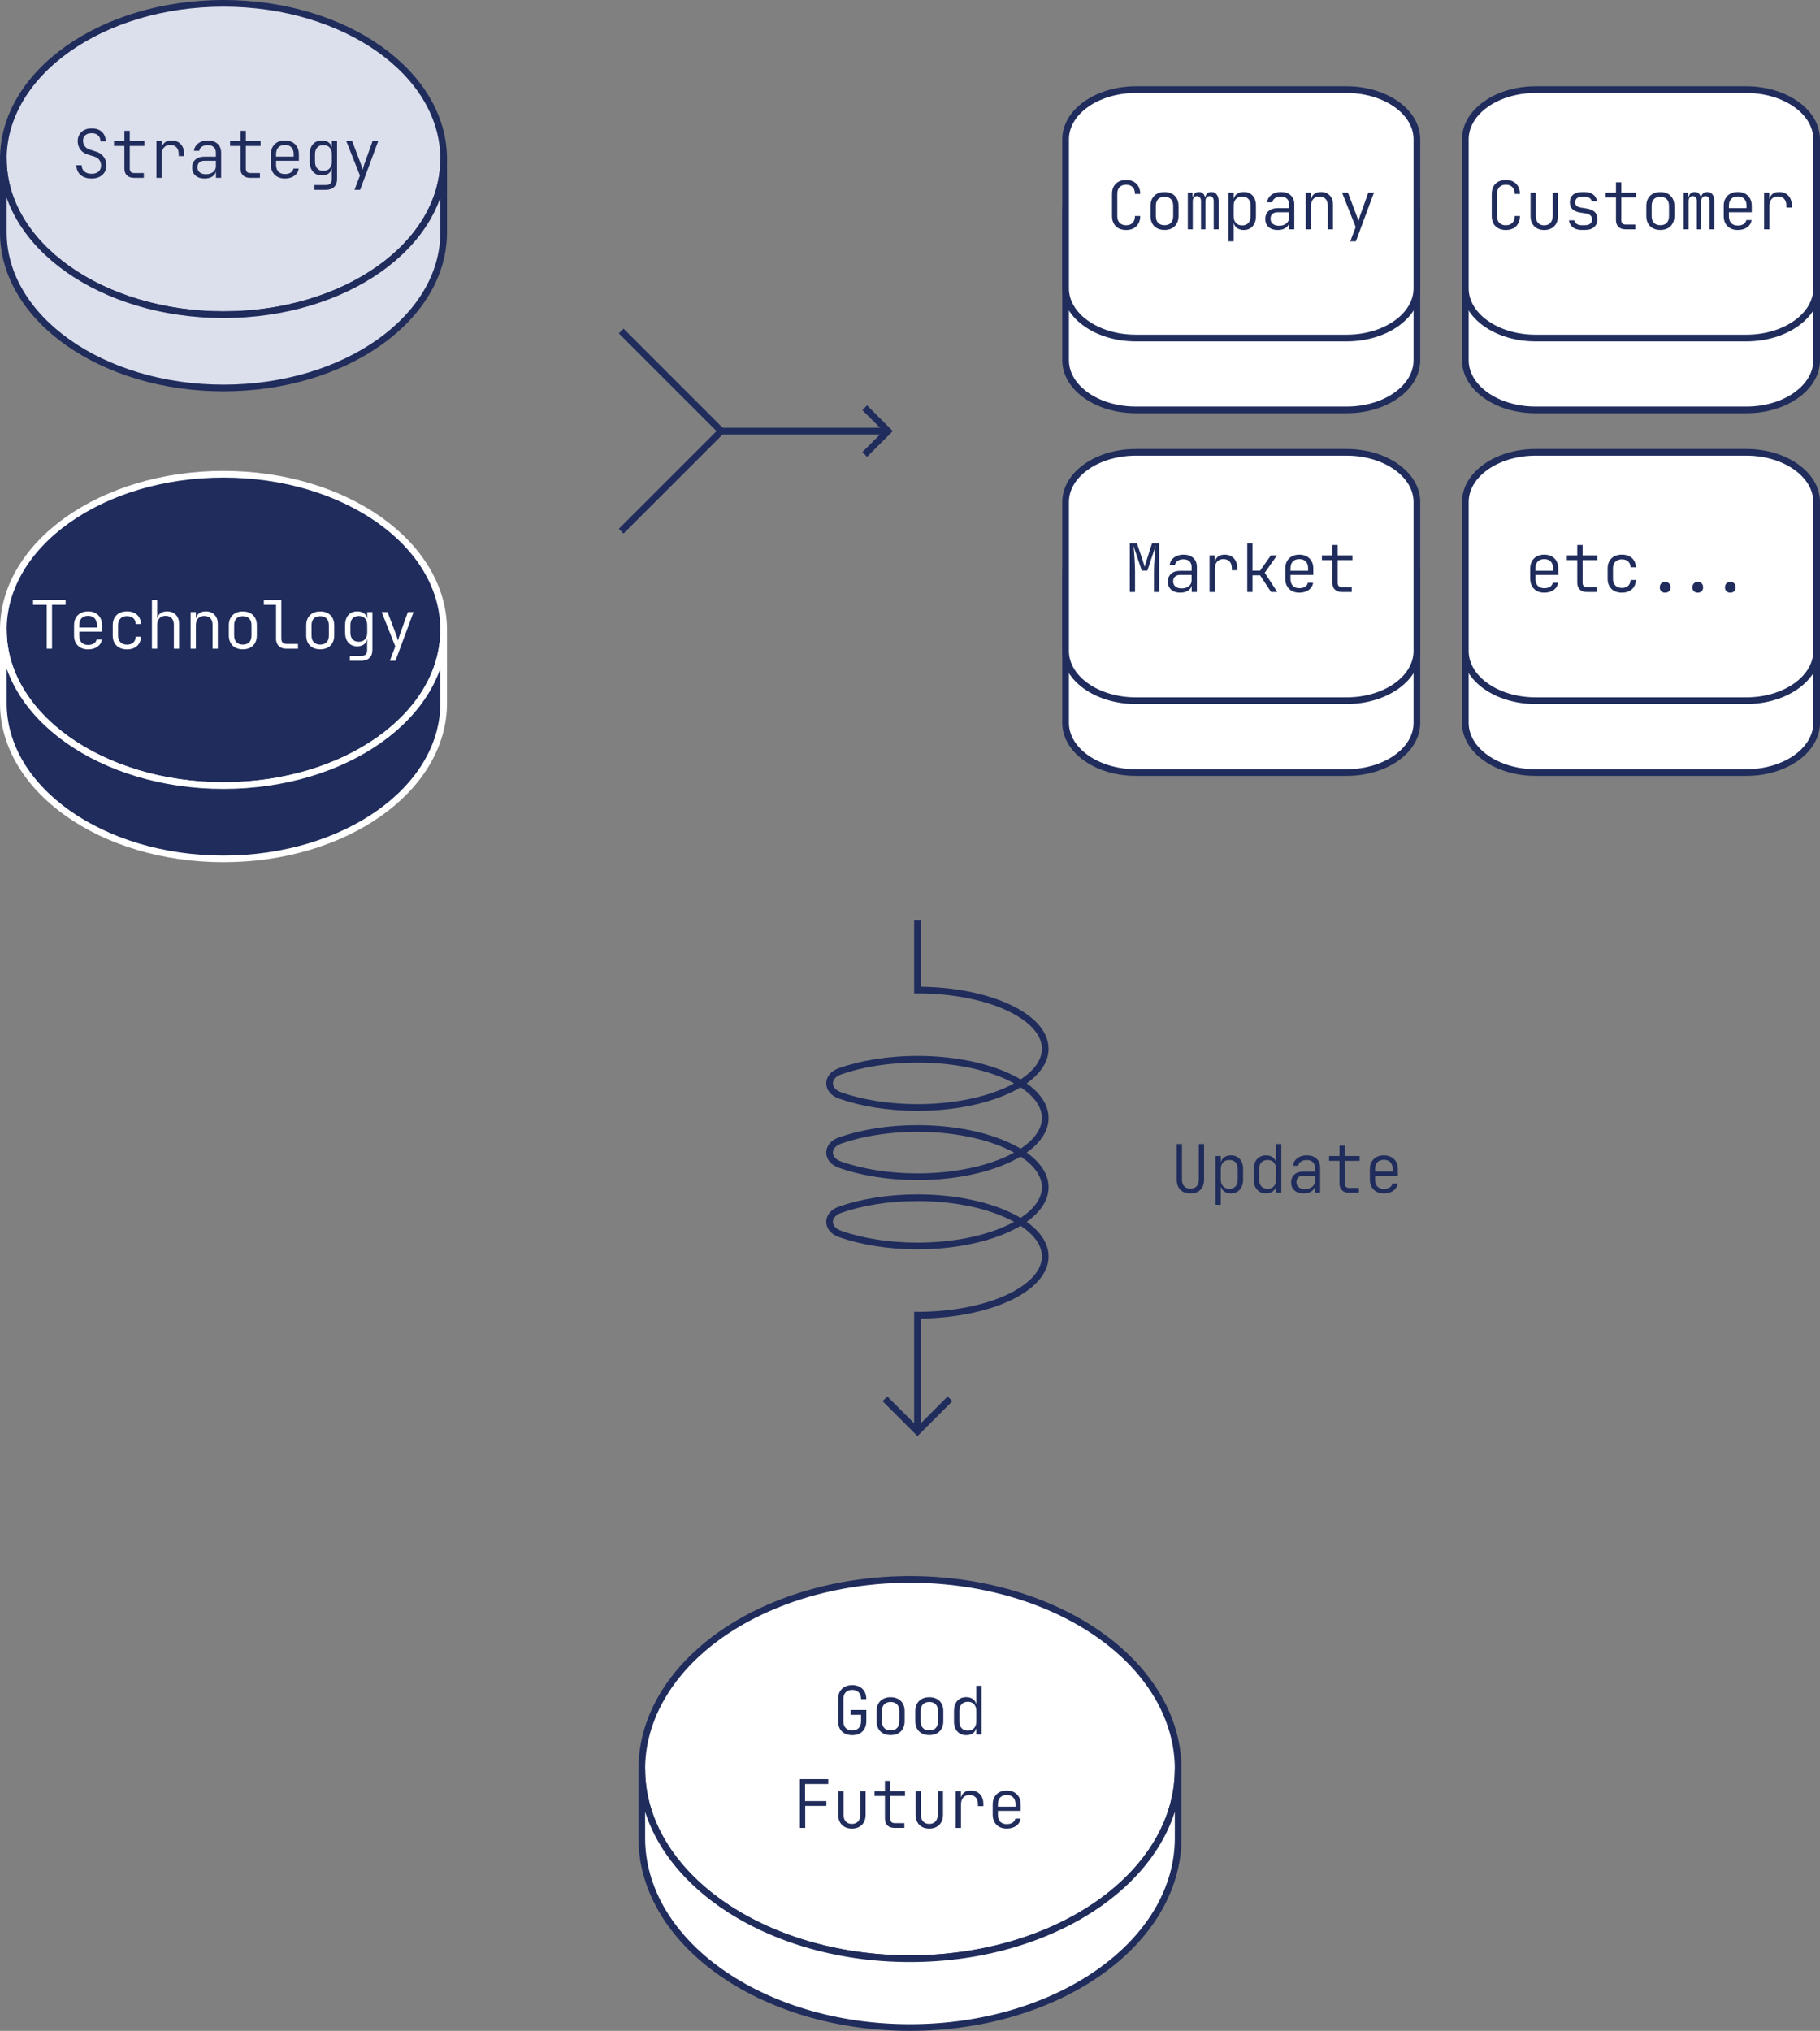 <?xml version="1.0" encoding="UTF-8"?>
<svg id="_レイヤー_2" data-name=" レイヤー 2" xmlns="http://www.w3.org/2000/svg" version="1.1" viewBox="0 0 545.562 608.8">
  <rect x="0" y="0" width="545.562" height="608.8" fill="#808080" stroke="none"/>
  <defs>
    <style>
      .cls-1, .cls-2, .cls-3, .cls-4 {
        stroke-width: 2px;
      }

      .cls-1, .cls-3 {
        stroke-miterlimit: 10;
      }

      .cls-1, .cls-3, .cls-4 {
        stroke: #1f2c5c;
      }

      .cls-1, .cls-5 {
        fill: #fff;
      }

      .cls-2 {
        stroke: #fff;
      }

      .cls-2, .cls-6 {
        fill: #1f2c5c;
      }

      .cls-2, .cls-4 {
        stroke-linejoin: round;
      }

      .cls-3 {
        fill: none;
      }

      .cls-6, .cls-5 {
        stroke-width: 0px;
      }

      .cls-4 {
        fill: #dcdfec;
      }
    </style>
  </defs>
  <g>
    <ellipse class="cls-1" cx="272.781" cy="530.32" rx="80.393" ry="56.847"/>
    <path class="cls-1" d="M353.174,530.32v20.633c0,31.395-35.995,56.847-80.393,56.847-44.404,0-80.393-25.452-80.393-56.847v-20.633c0,31.395,35.989,56.847,80.393,56.847,44.399,0,80.393-25.452,80.393-56.847Z"/>
    <g>
      <path class="cls-6" d="M255.481,520.17c-.867,0-1.617-.168-2.25-.5-.633-.334-1.124-.814-1.47-1.441-.347-.626-.52-1.359-.52-2.199v-6.721c0-.853.173-1.59.52-2.209.347-.621.837-1.098,1.47-1.43.633-.334,1.383-.5,2.25-.5.853,0,1.597.17,2.23.51.633.34,1.123.822,1.47,1.449s.52,1.373.52,2.24h-1.58c0-.88-.234-1.562-.7-2.05-.467-.487-1.113-.729-1.94-.729-.827,0-1.477.236-1.95.709-.473.474-.71,1.145-.71,2.01v6.721c0,.854.237,1.52.71,2s1.123.72,1.95.72c.827,0,1.473-.243,1.94-.729.466-.486.7-1.17.7-2.051v-1.899h-3.1v-1.46h4.68v3.359c0,.854-.173,1.598-.52,2.23s-.837,1.12-1.47,1.46c-.633.34-1.377.511-2.23.511Z"/>
      <path class="cls-6" d="M266.981,520.149c-.854,0-1.593-.167-2.22-.5-.626-.333-1.113-.813-1.46-1.44s-.52-1.366-.52-2.22v-3.04c0-.867.173-1.609.52-2.23.347-.619.833-1.096,1.46-1.43.627-.333,1.367-.5,2.22-.5.853,0,1.593.167,2.22.5.626.334,1.113.811,1.46,1.43.346.621.52,1.357.52,2.211v3.06c0,.854-.174,1.593-.52,2.22-.347.627-.833,1.107-1.46,1.44-.627.333-1.367.5-2.22.5ZM266.981,518.728c.827,0,1.467-.232,1.92-.699s.68-1.146.68-2.04v-3.04c0-.893-.23-1.573-.69-2.04-.46-.466-1.097-.7-1.91-.7-.813,0-1.45.234-1.91.7-.46.467-.69,1.147-.69,2.04v3.04c0,.894.23,1.573.69,2.04s1.097.699,1.91.699Z"/>
      <path class="cls-6" d="M278.581,520.149c-.854,0-1.593-.167-2.22-.5-.626-.333-1.113-.813-1.46-1.44s-.52-1.366-.52-2.22v-3.04c0-.867.173-1.609.52-2.23.347-.619.833-1.096,1.46-1.43.627-.333,1.367-.5,2.22-.5.853,0,1.593.167,2.22.5.626.334,1.113.811,1.46,1.43.346.621.52,1.357.52,2.211v3.06c0,.854-.174,1.593-.52,2.22-.347.627-.833,1.107-1.46,1.44-.627.333-1.367.5-2.22.5ZM278.581,518.728c.827,0,1.467-.232,1.92-.699s.68-1.146.68-2.04v-3.04c0-.893-.23-1.573-.69-2.04-.46-.466-1.097-.7-1.91-.7-.813,0-1.45.234-1.91.7-.46.467-.69,1.147-.69,2.04v3.04c0,.894.23,1.573.69,2.04s1.097.699,1.91.699Z"/>
      <path class="cls-6" d="M289.641,520.17c-1.093,0-1.977-.367-2.65-1.101-.673-.733-1.01-1.72-1.01-2.96v-3.26c0-1.254.333-2.247,1-2.98.667-.732,1.553-1.1,2.66-1.1.92,0,1.663.253,2.23.76.566.507.85,1.188.85,2.04l-.42-.66h.38l-.02-2.399v-3.141h1.58v14.6h-1.58v-1.939h-.42l.48-.66c0,.867-.284,1.551-.85,2.051-.567.5-1.31.75-2.23.75ZM290.141,518.789c.787,0,1.403-.243,1.85-.73.446-.486.67-1.162.67-2.029v-3.12c0-.866-.224-1.543-.67-2.03-.447-.486-1.063-.729-1.85-.729-.8,0-1.427.239-1.88.72-.454.48-.68,1.16-.68,2.04v3.12c0,.88.227,1.561.68,2.04.453.479,1.08.72,1.88.72Z"/>
      <path class="cls-6" d="M239.781,547.969v-14.619h8.5v1.459h-6.94v5.121h6.38v1.439h-6.34v6.6h-1.6Z"/>
      <path class="cls-6" d="M255.361,548.17c-1.24,0-2.23-.374-2.97-1.121-.74-.746-1.11-1.76-1.11-3.039v-7.041h1.58v7.041c0,.866.223,1.543.67,2.029s1.057.73,1.83.73c.787,0,1.407-.244,1.86-.73s.68-1.163.68-2.029v-7.041h1.58v7.041c0,1.279-.374,2.293-1.12,3.039-.747.747-1.747,1.121-3,1.121Z"/>
      <path class="cls-6" d="M268.181,547.969c-.92,0-1.634-.242-2.14-.729-.507-.487-.76-1.177-.76-2.069v-6.761h-3.12v-1.44h3.12v-3.1h1.6v3.1h4.42v1.44h-4.42v6.761c0,.906.433,1.359,1.3,1.359h2.92v1.439h-2.92Z"/>
      <path class="cls-6" d="M278.561,548.17c-1.24,0-2.23-.374-2.97-1.121-.74-.746-1.11-1.76-1.11-3.039v-7.041h1.58v7.041c0,.866.223,1.543.67,2.029s1.057.73,1.83.73c.787,0,1.407-.244,1.86-.73s.68-1.163.68-2.029v-7.041h1.58v7.041c0,1.279-.374,2.293-1.12,3.039-.747.747-1.747,1.121-3,1.121Z"/>
      <path class="cls-6" d="M286.481,547.969v-11h1.56v2.041h.38l-.56,1.26c.013-1.12.287-1.983.82-2.59.533-.607,1.3-.91,2.3-.91,1.16,0,2.083.363,2.77,1.09s1.03,1.703,1.03,2.93v.66h-1.62v-.54c0-.894-.22-1.583-.66-2.069-.44-.487-1.067-.73-1.88-.73-.787,0-1.407.246-1.86.74-.454.493-.68,1.18-.68,2.06v7.06h-1.6Z"/>
      <path class="cls-6" d="M301.781,548.17c-.854,0-1.593-.171-2.22-.511-.626-.34-1.113-.823-1.46-1.45s-.52-1.354-.52-2.18v-3.12c0-.84.173-1.569.52-2.19.347-.619.833-1.1,1.46-1.439.627-.34,1.367-.51,2.22-.51.853,0,1.593.17,2.22.51.626.34,1.113.82,1.46,1.439.346.621.52,1.351.52,2.19v1.94h-6.84v1.18c0,.894.23,1.584.69,2.07s1.11.729,1.95.729c.707,0,1.283-.14,1.73-.42s.73-.687.85-1.22h1.58c-.147.92-.594,1.646-1.34,2.18s-1.687.801-2.82.801ZM304.421,541.789v-.88c0-.894-.227-1.583-.68-2.069-.454-.487-1.107-.73-1.96-.73-.84,0-1.49.243-1.95.73-.46.486-.69,1.176-.69,2.069v.7h5.44l-.16.18Z"/>
    </g>
  </g>
  <g>
    <g>
      <path class="cls-1" d="M403.675,48.412c11.637,0,21.063,6.666,21.063,14.89v44.682c0,8.224-9.427,14.89-21.063,14.89h-63.184c-11.631,0-21.058-6.666-21.058-14.89v-44.682c0-8.224,9.427-14.89,21.058-14.89h63.184Z"/>
      <path class="cls-1" d="M403.675,26.874c11.637,0,21.063,6.666,21.063,14.89v44.682c0,8.224-9.427,14.89-21.063,14.89h-63.184c-11.631,0-21.058-6.666-21.058-14.89v-44.682c0-8.224,9.427-14.89,21.058-14.89h63.184Z"/>
      <g>
        <path class="cls-6" d="M337.586,68.955c-.867,0-1.617-.167-2.25-.5-.633-.334-1.124-.813-1.47-1.44s-.52-1.36-.52-2.2v-6.72c0-.854.173-1.59.52-2.21s.837-1.097,1.47-1.43c.633-.334,1.383-.5,2.25-.5.853,0,1.597.17,2.23.51.633.34,1.123.823,1.47,1.45s.52,1.373.52,2.239h-1.58c0-.88-.234-1.562-.7-2.05-.467-.486-1.113-.729-1.94-.729-.827,0-1.477.236-1.95.71-.473.473-.71,1.144-.71,2.01v6.72c0,.854.237,1.521.71,2,.473.48,1.123.72,1.95.72.827,0,1.473-.242,1.94-.729.466-.486.7-1.17.7-2.05h1.58c0,.854-.173,1.597-.52,2.229-.347.634-.837,1.12-1.47,1.46-.633.34-1.377.511-2.23.511Z"/>
        <path class="cls-6" d="M349.086,68.935c-.854,0-1.593-.167-2.22-.5-.626-.333-1.113-.813-1.46-1.439-.347-.627-.52-1.367-.52-2.221v-3.04c0-.866.173-1.609.52-2.229s.833-1.097,1.46-1.431c.627-.333,1.367-.5,2.22-.5.853,0,1.593.167,2.22.5.626.334,1.113.811,1.46,1.431.346.62.52,1.356.52,2.21v3.06c0,.854-.174,1.594-.52,2.221-.347.626-.833,1.106-1.46,1.439-.627.333-1.367.5-2.22.5ZM349.086,67.515c.827,0,1.467-.233,1.92-.7s.68-1.146.68-2.04v-3.04c0-.893-.23-1.573-.69-2.04-.46-.466-1.097-.699-1.91-.699-.813,0-1.45.233-1.91.699-.46.467-.69,1.147-.69,2.04v3.04c0,.894.23,1.573.69,2.04s1.097.7,1.91.7Z"/>
        <path class="cls-6" d="M356.066,68.755v-11h1.4v1.359h.3l-.22.44c0-.613.163-1.1.49-1.46.327-.36.776-.54,1.35-.54.6,0,1.07.214,1.41.64.34.427.517,1.027.53,1.801l-.42-.881h.66l-.28.44c0-.613.167-1.1.5-1.46.333-.36.787-.54,1.36-.54.68,0,1.21.253,1.59.76.38.507.57,1.181.57,2.021v8.42h-1.48v-8.42c0-.48-.107-.856-.32-1.13s-.513-.41-.9-.41-.693.137-.92.41c-.227.273-.34.649-.34,1.13v8.42h-1.32v-8.42c0-.493-.11-.873-.33-1.141-.22-.267-.523-.399-.91-.399-.387,0-.687.133-.9.399-.214.268-.327.647-.34,1.141v8.42h-1.48Z"/>
        <path class="cls-6" d="M368.225,72.354v-14.6h1.58v1.939h.42l-.48.66c0-.866.283-1.55.85-2.05.566-.5,1.316-.75,2.25-.75,1.106,0,1.99.363,2.65,1.09s.99,1.717.99,2.97v3.261c0,.84-.154,1.563-.46,2.17-.307.606-.73,1.076-1.27,1.41-.54.333-1.177.5-1.91.5-.92,0-1.667-.254-2.24-.761-.573-.506-.86-1.187-.86-2.04l.42.66h-.38l.02,2.24v3.3h-1.58ZM372.345,67.574c.8,0,1.423-.239,1.87-.72.446-.479.67-1.16.67-2.04v-3.12c0-.893-.224-1.576-.67-2.05-.447-.473-1.07-.71-1.87-.71-.773,0-1.39.243-1.85.73-.46.486-.69,1.163-.69,2.029v3.12c0,.867.23,1.544.69,2.03s1.077.729,1.85.729Z"/>
        <path class="cls-6" d="M383.026,68.955c-1.16,0-2.074-.297-2.74-.891-.667-.593-1-1.396-1-2.41,0-1,.327-1.79.98-2.37.653-.579,1.533-.869,2.64-.869h3.5v-1.16c0-.733-.213-1.3-.64-1.7s-1.033-.6-1.82-.6c-.693,0-1.27.153-1.73.46s-.724.72-.79,1.239h-1.6c.133-.946.577-1.699,1.33-2.26.753-.56,1.697-.84,2.83-.84,1.227,0,2.2.33,2.92.99s1.08,1.55,1.08,2.67v7.54h-1.56v-2.141h-.26l.3-.319c0,.813-.313,1.46-.94,1.939-.627.48-1.46.721-2.5.721ZM383.405,67.675c.88,0,1.6-.22,2.16-.66s.84-1.013.84-1.72v-1.66h-3.48c-.627,0-1.127.173-1.5.52-.374.348-.56.82-.56,1.42,0,.641.227,1.15.68,1.53.453.38,1.073.57,1.86.57Z"/>
        <path class="cls-6" d="M391.425,68.755v-11h1.58v2.04h.4l-.44.58c0-.88.27-1.57.81-2.07s1.276-.75,2.21-.75c1.093,0,1.967.344,2.62,1.03.653.687.98,1.616.98,2.79v7.38h-1.58v-7.2c0-.84-.22-1.486-.66-1.94-.44-.453-1.04-.68-1.8-.68-.787,0-1.407.24-1.86.72-.454.48-.68,1.16-.68,2.04v7.061h-1.58Z"/>
        <path class="cls-6" d="M404.766,72.354l1.62-4.3-4.08-10.3h1.76l2.6,6.859c.106.268.21.563.31.891.1.326.176.597.23.81.066-.213.146-.486.24-.819.093-.334.187-.634.28-.9l2.44-6.84h1.7l-5.42,14.6h-1.68Z"/>
      </g>
    </g>
    <g>
      <path class="cls-1" d="M403.675,157.13c11.637,0,21.063,6.666,21.063,14.89v44.682c0,8.224-9.427,14.89-21.063,14.89h-63.184c-11.631,0-21.058-6.666-21.058-14.89v-44.682c0-8.224,9.427-14.89,21.058-14.89h63.184Z"/>
      <path class="cls-1" d="M403.675,135.592c11.637,0,21.063,6.666,21.063,14.89v44.682c0,8.224-9.427,14.89-21.063,14.89h-63.184c-11.631,0-21.058-6.666-21.058-14.89v-44.682c0-8.224,9.427-14.89,21.058-14.89h63.184Z"/>
      <g>
        <path class="cls-6" d="M338.685,177.473v-14.601h2.14l1.66,4.96c.133.387.26.78.38,1.18.12.4.207.714.26.94.066-.227.157-.54.27-.94.113-.399.236-.799.37-1.199l1.58-4.94h2.14v14.601h-1.56v-6.24c0-.561.017-1.184.05-1.87.033-.687.077-1.376.13-2.07.053-.692.106-1.356.16-1.989.053-.634.1-1.178.14-1.631l-2.46,7.381h-1.68l-2.48-7.381c.053.453.106.984.16,1.59.053.607.1,1.254.14,1.94s.077,1.377.11,2.069c.033.694.05,1.348.05,1.961v6.24h-1.56Z"/>
        <path class="cls-6" d="M353.825,177.672c-1.16,0-2.074-.297-2.74-.89-.667-.593-1-1.396-1-2.41,0-1,.327-1.79.98-2.37s1.533-.869,2.64-.869h3.5v-1.16c0-.733-.213-1.301-.64-1.701-.427-.399-1.033-.6-1.82-.6-.693,0-1.27.154-1.73.461s-.724.719-.79,1.239h-1.6c.133-.946.577-1.7,1.33-2.26.753-.56,1.697-.841,2.83-.841,1.227,0,2.2.33,2.92.99s1.08,1.551,1.08,2.67v7.541h-1.56v-2.141h-.26l.3-.32c0,.814-.313,1.461-.94,1.94-.627.479-1.46.72-2.5.72ZM354.205,176.393c.88,0,1.6-.221,2.16-.66.56-.44.84-1.014.84-1.721v-1.66h-3.48c-.627,0-1.127.174-1.5.521-.374.347-.56.82-.56,1.42,0,.64.227,1.15.68,1.53.453.38,1.073.57,1.86.57Z"/>
        <path class="cls-6" d="M362.585,177.473v-11h1.56v2.039h.38l-.56,1.26c.013-1.119.287-1.982.82-2.59.533-.605,1.3-.91,2.3-.91,1.16,0,2.083.364,2.77,1.091s1.03,1.703,1.03,2.93v.66h-1.62v-.54c0-.893-.22-1.583-.66-2.07-.44-.486-1.067-.729-1.88-.729-.787,0-1.407.247-1.86.739-.454.494-.68,1.181-.68,2.061v7.061h-1.6Z"/>
        <path class="cls-6" d="M373.885,177.473v-14.601h1.58v8.22h2.26l3.26-4.619h1.84l-3.7,5.24,3.76,5.76h-1.86l-3.28-5h-2.28v5h-1.58Z"/>
        <path class="cls-6" d="M389.485,177.672c-.854,0-1.593-.17-2.22-.51-.626-.34-1.113-.823-1.46-1.449-.347-.627-.52-1.354-.52-2.181v-3.12c0-.84.173-1.57.52-2.189.347-.621.833-1.101,1.46-1.44.627-.34,1.367-.511,2.22-.511.853,0,1.593.171,2.22.511.626.34,1.113.819,1.46,1.44.346.619.52,1.35.52,2.189v1.939h-6.84v1.181c0,.894.23,1.583.69,2.069.46.487,1.11.73,1.95.73.707,0,1.283-.14,1.73-.42.447-.279.73-.687.85-1.22h1.58c-.147.92-.594,1.646-1.34,2.18-.747.534-1.687.8-2.82.8ZM392.125,171.292v-.88c0-.893-.227-1.583-.68-2.07-.454-.486-1.107-.729-1.96-.729-.84,0-1.49.243-1.95.729-.46.487-.69,1.178-.69,2.07v.7h5.44l-.16.18Z"/>
        <path class="cls-6" d="M402.285,177.473c-.92,0-1.634-.244-2.14-.73-.507-.486-.76-1.177-.76-2.07v-6.76h-3.12v-1.439h3.12v-3.101h1.6v3.101h4.42v1.439h-4.42v6.76c0,.907.433,1.36,1.3,1.36h2.92v1.44h-2.92Z"/>
      </g>
    </g>
    <g>
      <path class="cls-1" d="M523.499,157.13c11.637,0,21.063,6.666,21.063,14.89v44.682c0,8.224-9.427,14.89-21.063,14.89h-63.184c-11.631,0-21.058-6.666-21.058-14.89v-44.682c0-8.224,9.427-14.89,21.058-14.89h63.184Z"/>
      <path class="cls-1" d="M523.499,135.592c11.637,0,21.063,6.666,21.063,14.89v44.682c0,8.224-9.427,14.89-21.063,14.89h-63.184c-11.631,0-21.058-6.666-21.058-14.89v-44.682c0-8.224,9.427-14.89,21.058-14.89h63.184Z"/>
      <g>
        <path class="cls-6" d="M462.909,177.672c-.854,0-1.593-.17-2.22-.51-.626-.34-1.113-.823-1.46-1.449-.347-.627-.52-1.354-.52-2.181v-3.12c0-.84.173-1.57.52-2.189.347-.621.833-1.101,1.46-1.44.627-.34,1.367-.511,2.22-.511.853,0,1.593.171,2.22.511.626.34,1.113.819,1.46,1.44.346.619.52,1.35.52,2.189v1.939h-6.84v1.181c0,.894.23,1.583.69,2.069.46.487,1.11.73,1.95.73.707,0,1.283-.14,1.73-.42.447-.279.73-.687.85-1.22h1.58c-.147.92-.594,1.646-1.34,2.18-.747.534-1.687.8-2.82.8ZM465.549,171.292v-.88c0-.893-.227-1.583-.68-2.07-.454-.486-1.107-.729-1.96-.729-.84,0-1.49.243-1.95.729-.46.487-.69,1.178-.69,2.07v.7h5.44l-.16.18Z"/>
        <path class="cls-6" d="M475.71,177.473c-.92,0-1.634-.244-2.14-.73-.507-.486-.76-1.177-.76-2.07v-6.76h-3.12v-1.439h3.12v-3.101h1.6v3.101h4.42v1.439h-4.42v6.76c0,.907.433,1.36,1.3,1.36h2.92v1.44h-2.92Z"/>
        <path class="cls-6" d="M486.17,177.672c-.854,0-1.6-.166-2.24-.5-.64-.333-1.137-.81-1.49-1.43-.354-.62-.53-1.356-.53-2.21v-3.12c0-.854.177-1.59.53-2.21.353-.62.85-1.097,1.49-1.431.64-.332,1.387-.5,2.24-.5,1.253,0,2.26.341,3.02,1.021.76.681,1.153,1.606,1.18,2.78h-1.58c-.027-.76-.27-1.347-.73-1.76-.46-.414-1.09-.62-1.89-.62-.813,0-1.46.237-1.94.71s-.72,1.143-.72,2.01v3.12c0,.854.24,1.521.72,2s1.126.72,1.94.72c.8,0,1.43-.21,1.89-.63s.703-1.003.73-1.75h1.58c-.027,1.173-.42,2.101-1.18,2.78-.76.68-1.767,1.02-3.02,1.02Z"/>
        <path class="cls-6" d="M499.15,177.672c-.493,0-.883-.143-1.17-.43-.287-.287-.43-.67-.43-1.15,0-.506.143-.906.43-1.199.287-.293.677-.44,1.17-.44s.883.147,1.17.44.43.693.43,1.199c0,.48-.143.863-.43,1.15s-.677.43-1.17.43ZM508.929,177.672c-.493,0-.883-.143-1.17-.43s-.43-.67-.43-1.15c0-.506.144-.906.43-1.199s.677-.44,1.17-.44c.494,0,.883.147,1.17.44.287.293.43.693.43,1.199,0,.48-.143.863-.43,1.15-.287.287-.676.43-1.17.43ZM518.689,177.672c-.493,0-.883-.143-1.17-.43s-.43-.67-.43-1.15c0-.506.143-.906.43-1.199s.677-.44,1.17-.44.883.147,1.17.44c.286.293.43.693.43,1.199,0,.48-.144.863-.43,1.15-.287.287-.677.43-1.17.43Z"/>
      </g>
    </g>
    <g>
      <path class="cls-1" d="M523.499,48.412c11.637,0,21.063,6.666,21.063,14.89v44.682c0,8.224-9.427,14.89-21.063,14.89h-63.184c-11.631,0-21.058-6.666-21.058-14.89v-44.682c0-8.224,9.427-14.89,21.058-14.89h63.184Z"/>
      <path class="cls-1" d="M523.499,26.874c11.637,0,21.063,6.666,21.063,14.89v44.682c0,8.224-9.427,14.89-21.063,14.89h-63.184c-11.631,0-21.058-6.666-21.058-14.89v-44.682c0-8.224,9.427-14.89,21.058-14.89h63.184Z"/>
      <g>
        <path class="cls-6" d="M451.41,68.955c-.867,0-1.617-.167-2.25-.5-.633-.334-1.124-.813-1.47-1.44s-.52-1.36-.52-2.2v-6.72c0-.854.173-1.59.52-2.21s.837-1.097,1.47-1.43c.633-.334,1.383-.5,2.25-.5.853,0,1.597.17,2.23.51.633.34,1.123.823,1.47,1.45s.52,1.373.52,2.239h-1.58c0-.88-.234-1.562-.7-2.05-.467-.486-1.113-.729-1.94-.729-.827,0-1.477.236-1.95.71-.473.473-.71,1.144-.71,2.01v6.72c0,.854.237,1.521.71,2,.473.48,1.123.72,1.95.72.827,0,1.473-.242,1.94-.729.466-.486.7-1.17.7-2.05h1.58c0,.854-.173,1.597-.52,2.229-.347.634-.837,1.12-1.47,1.46-.633.34-1.377.511-2.23.511Z"/>
        <path class="cls-6" d="M462.89,68.955c-1.24,0-2.23-.374-2.97-1.12-.74-.747-1.11-1.761-1.11-3.04v-7.04h1.58v7.04c0,.866.223,1.543.67,2.029.447.487,1.057.73,1.83.73.787,0,1.407-.243,1.86-.73.453-.486.68-1.163.68-2.029v-7.04h1.58v7.04c0,1.279-.374,2.293-1.12,3.04-.747.746-1.747,1.12-3,1.12Z"/>
        <path class="cls-6" d="M474.11,68.935c-.72,0-1.354-.12-1.9-.36-.547-.239-.98-.576-1.3-1.01-.32-.433-.513-.937-.58-1.51h1.58c.093.44.33.793.71,1.06.38.268.876.4,1.49.4h.98c.707,0,1.243-.156,1.61-.47s.55-.73.55-1.25c0-.493-.16-.894-.48-1.2-.32-.307-.78-.507-1.38-.6l-1.66-.261c-1.04-.173-1.824-.506-2.35-1-.527-.493-.79-1.187-.79-2.08,0-.973.316-1.729.95-2.27s1.55-.811,2.75-.811h.78c1.04,0,1.876.247,2.51.74s1.017,1.16,1.15,2h-1.6c-.08-.399-.297-.72-.65-.96-.354-.24-.824-.359-1.41-.359h-.78c-.707,0-1.233.143-1.58.43-.347.287-.52.696-.52,1.229,0,.48.146.844.44,1.091.293.246.74.416,1.34.51l1.64.26c1.093.174,1.906.517,2.44,1.03.533.513.8,1.229.8,2.149,0,1-.32,1.79-.96,2.37-.64.58-1.573.87-2.8.87h-.98Z"/>
        <path class="cls-6" d="M487.31,68.755c-.92,0-1.634-.243-2.14-.73-.507-.486-.76-1.177-.76-2.069v-6.761h-3.12v-1.439h3.12v-3.101h1.6v3.101h4.42v1.439h-4.42v6.761c0,.906.433,1.359,1.3,1.359h2.92v1.44h-2.92Z"/>
        <path class="cls-6" d="M497.71,68.935c-.854,0-1.593-.167-2.22-.5-.626-.333-1.113-.813-1.46-1.439-.347-.627-.52-1.367-.52-2.221v-3.04c0-.866.173-1.609.52-2.229s.833-1.097,1.46-1.431c.627-.333,1.367-.5,2.22-.5.853,0,1.593.167,2.22.5.626.334,1.113.811,1.46,1.431.346.62.52,1.356.52,2.21v3.06c0,.854-.174,1.594-.52,2.221-.347.626-.833,1.106-1.46,1.439-.627.333-1.367.5-2.22.5ZM497.71,67.515c.827,0,1.467-.233,1.92-.7s.68-1.146.68-2.04v-3.04c0-.893-.23-1.573-.69-2.04-.46-.466-1.097-.699-1.91-.699-.813,0-1.45.233-1.91.699-.46.467-.69,1.147-.69,2.04v3.04c0,.894.23,1.573.69,2.04s1.097.7,1.91.7Z"/>
        <path class="cls-6" d="M504.69,68.755v-11h1.4v1.359h.3l-.22.44c0-.613.163-1.1.49-1.46.327-.36.776-.54,1.35-.54.6,0,1.07.214,1.41.64.34.427.517,1.027.53,1.801l-.42-.881h.66l-.28.44c0-.613.167-1.1.5-1.46.333-.36.787-.54,1.36-.54.68,0,1.21.253,1.59.76.38.507.57,1.181.57,2.021v8.42h-1.48v-8.42c0-.48-.107-.856-.32-1.13s-.513-.41-.9-.41-.693.137-.92.41c-.227.273-.34.649-.34,1.13v8.42h-1.32v-8.42c0-.493-.11-.873-.33-1.141-.22-.267-.523-.399-.91-.399-.387,0-.687.133-.9.399-.214.268-.327.647-.34,1.141v8.42h-1.48Z"/>
        <path class="cls-6" d="M520.91,68.955c-.854,0-1.593-.171-2.22-.511-.626-.34-1.113-.823-1.46-1.449-.347-.627-.52-1.354-.52-2.181v-3.12c0-.84.173-1.569.52-2.189s.833-1.101,1.46-1.44c.627-.34,1.367-.51,2.22-.51.853,0,1.593.17,2.22.51.626.34,1.113.82,1.46,1.44.346.62.52,1.35.52,2.189v1.94h-6.84v1.18c0,.894.23,1.584.69,2.07s1.11.729,1.95.729c.707,0,1.283-.14,1.73-.42.447-.279.73-.687.85-1.22h1.58c-.147.92-.594,1.646-1.34,2.18-.747.534-1.687.801-2.82.801ZM523.55,62.574v-.88c0-.893-.227-1.583-.68-2.069-.454-.487-1.107-.73-1.96-.73-.84,0-1.49.243-1.95.73-.46.486-.69,1.177-.69,2.069v.7h5.44l-.16.18Z"/>
        <path class="cls-6" d="M528.81,68.755v-11h1.56v2.04h.38l-.56,1.26c.013-1.12.287-1.983.82-2.59s1.3-.91,2.3-.91c1.16,0,2.083.363,2.77,1.09s1.03,1.703,1.03,2.93v.66h-1.62v-.54c0-.893-.22-1.583-.66-2.069-.44-.487-1.067-.73-1.88-.73-.787,0-1.407.247-1.86.74-.454.493-.68,1.18-.68,2.06v7.061h-1.6Z"/>
      </g>
    </g>
  </g>
  <g>
    <polyline class="cls-3" points="186.216 99.233 216.216 129.233 186.216 159.233"/>
    <polyline class="cls-3" points="259.216 122.233 266.216 129.233 259.216 136.233"/>
    <line class="cls-3" x1="216.216" y1="129.233" x2="266.216" y2="129.233"/>
  </g>
  <g>
    <g>
      <path class="cls-2" d="M67.003,142.163c36.448,0,65.997,20.895,65.997,46.667,0,25.776-29.55,46.671-65.997,46.671-36.453,0-66.003-20.895-66.003-46.671,0-25.772,29.549-46.667,66.003-46.667Z"/>
      <path class="cls-2" d="M133,188.83v21.966c0,25.776-29.55,46.671-65.997,46.671-36.453,0-66.003-20.895-66.003-46.671v-21.966c0,25.776,29.549,46.671,66.003,46.671,36.448,0,65.997-20.895,65.997-46.671Z"/>
      <g>
        <path class="cls-5" d="M14.02,194.482v-13.16h-4.1v-1.461h9.76v1.461h-4.08v13.16h-1.58Z"/>
        <path class="cls-5" d="M26.4,194.682c-.854,0-1.593-.17-2.22-.51-.626-.34-1.113-.823-1.46-1.449-.347-.627-.52-1.354-.52-2.181v-3.12c0-.84.173-1.57.52-2.189.347-.621.833-1.101,1.46-1.44.627-.34,1.367-.511,2.22-.511.853,0,1.593.171,2.22.511.626.34,1.113.819,1.46,1.44.346.619.52,1.35.52,2.189v1.939h-6.84v1.181c0,.894.23,1.583.69,2.069.46.487,1.11.73,1.95.73.707,0,1.283-.14,1.73-.42.447-.279.73-.687.85-1.22h1.58c-.147.92-.594,1.646-1.34,2.18-.747.534-1.687.8-2.82.8ZM29.04,188.302v-.88c0-.893-.227-1.583-.68-2.07-.454-.486-1.107-.729-1.96-.729-.84,0-1.49.243-1.95.729-.46.487-.69,1.178-.69,2.07v.7h5.44l-.16.18Z"/>
        <path class="cls-5" d="M38.06,194.682c-.854,0-1.6-.166-2.24-.5-.64-.333-1.137-.81-1.49-1.43-.354-.62-.53-1.356-.53-2.21v-3.12c0-.854.177-1.59.53-2.21.353-.62.85-1.097,1.49-1.431.64-.332,1.387-.5,2.24-.5,1.253,0,2.26.341,3.02,1.021.76.681,1.153,1.606,1.18,2.78h-1.58c-.027-.76-.27-1.347-.73-1.76-.46-.414-1.09-.62-1.89-.62-.813,0-1.46.237-1.94.71s-.72,1.143-.72,2.01v3.12c0,.854.24,1.521.72,2s1.126.72,1.94.72c.8,0,1.43-.21,1.89-.63s.703-1.003.73-1.75h1.58c-.027,1.173-.42,2.101-1.18,2.78-.76.68-1.767,1.02-3.02,1.02Z"/>
        <path class="cls-5" d="M45.54,194.482v-14.601h1.58v5.56h.4l-.44.641c0-.88.27-1.566.81-2.061.54-.492,1.276-.74,2.21-.74,1.093,0,1.967.344,2.62,1.031.653.687.98,1.616.98,2.789v7.381h-1.58v-7.201c0-.84-.22-1.492-.66-1.959s-1.04-.7-1.8-.7c-.787,0-1.407.247-1.86.739-.454.494-.68,1.181-.68,2.061v7.061h-1.58Z"/>
        <path class="cls-5" d="M57.14,194.482v-11h1.58v2.039h.4l-.44.58c0-.879.27-1.57.81-2.07s1.276-.75,2.21-.75c1.093,0,1.967.344,2.62,1.031.653.687.98,1.616.98,2.789v7.381h-1.58v-7.201c0-.84-.22-1.486-.66-1.939s-1.04-.68-1.8-.68c-.787,0-1.407.24-1.86.72-.454.479-.68,1.16-.68,2.04v7.061h-1.58Z"/>
        <path class="cls-5" d="M72.8,194.662c-.854,0-1.593-.167-2.22-.5-.626-.334-1.113-.813-1.46-1.439-.347-.627-.52-1.367-.52-2.221v-3.04c0-.866.173-1.61.52-2.229.347-.621.833-1.098,1.46-1.431.627-.333,1.367-.5,2.22-.5.853,0,1.593.167,2.22.5.626.333,1.113.81,1.46,1.431.346.619.52,1.356.52,2.209v3.061c0,.854-.174,1.594-.52,2.221-.347.626-.833,1.105-1.46,1.439-.627.333-1.367.5-2.22.5ZM72.8,193.242c.827,0,1.467-.233,1.92-.7s.68-1.146.68-2.04v-3.04c0-.894-.23-1.573-.69-2.04s-1.097-.699-1.91-.699c-.813,0-1.45.232-1.91.699s-.69,1.146-.69,2.04v3.04c0,.894.23,1.573.69,2.04s1.097.7,1.91.7Z"/>
        <path class="cls-5" d="M85.84,194.482c-.627,0-1.17-.121-1.63-.36-.46-.24-.817-.587-1.07-1.04-.254-.453-.38-.986-.38-1.6v-10.16h-3.66v-1.44h5.24v11.601c0,.493.133.877.4,1.149.267.273.633.41,1.1.41h3.5v1.44h-3.5Z"/>
        <path class="cls-5" d="M96,194.662c-.854,0-1.593-.167-2.22-.5-.626-.334-1.113-.813-1.46-1.439-.347-.627-.52-1.367-.52-2.221v-3.04c0-.866.173-1.61.52-2.229.347-.621.833-1.098,1.46-1.431.627-.333,1.367-.5,2.22-.5.853,0,1.593.167,2.22.5.626.333,1.113.81,1.46,1.431.346.619.52,1.356.52,2.209v3.061c0,.854-.174,1.594-.52,2.221-.347.626-.833,1.105-1.46,1.439-.627.333-1.367.5-2.22.5ZM96,193.242c.827,0,1.467-.233,1.92-.7s.68-1.146.68-2.04v-3.04c0-.894-.23-1.573-.69-2.04s-1.097-.699-1.91-.699c-.813,0-1.45.232-1.91.699s-.69,1.146-.69,2.04v3.04c0,.894.23,1.573.69,2.04s1.097.7,1.91.7Z"/>
        <path class="cls-5" d="M104.88,198.082v-1.439h3.34c.626,0,1.09-.147,1.39-.44.3-.294.45-.74.45-1.341v-1.279l.04-2.08h-.36l.38-.46c0,.827-.273,1.487-.82,1.979-.547.494-1.28.74-2.2.74-1.12,0-2.007-.369-2.66-1.109s-.98-1.73-.98-2.971v-2.34c0-1.24.327-2.227.98-2.96s1.54-1.101,2.66-1.101c.92,0,1.653.244,2.2.73.546.487.82,1.144.82,1.971l-.36-.461h.32v-2.039h1.56v11.379c0,1.014-.297,1.804-.89,2.371-.593.566-1.437.85-2.53.85h-3.34ZM107.56,192.382c.787,0,1.403-.243,1.85-.729.446-.486.67-1.164.67-2.03v-2.2c0-.867-.224-1.543-.67-2.029-.447-.487-1.063-.73-1.85-.73-.8,0-1.42.24-1.86.72s-.66,1.16-.66,2.04v2.2c0,.88.22,1.56.66,2.04s1.06.72,1.86.72Z"/>
        <path class="cls-5" d="M116.88,198.082l1.62-4.301-4.08-10.299h1.76l2.6,6.859c.106.268.21.563.31.891.1.326.176.596.23.81.066-.214.146-.487.24-.819.093-.334.187-.634.28-.9l2.44-6.84h1.7l-5.42,14.6h-1.68Z"/>
      </g>
    </g>
    <g>
      <path class="cls-4" d="M67.003,1c36.448,0,65.997,20.895,65.997,46.667,0,25.776-29.55,46.671-65.997,46.671C30.549,94.338,1,73.443,1,47.667,1,21.895,30.549,1,67.003,1Z"/>
      <path class="cls-4" d="M133,47.667v21.966c0,25.776-29.55,46.671-65.997,46.671C30.549,116.304,1,95.409,1,69.633v-21.966c0,25.776,29.549,46.671,66.003,46.671,36.448,0,65.997-20.895,65.997-46.671Z"/>
      <g>
        <path class="cls-6" d="M27.481,53.52c-.934,0-1.74-.16-2.42-.48-.68-.32-1.207-.777-1.58-1.37-.374-.593-.567-1.304-.58-2.13h1.6c0,.787.267,1.41.8,1.869.533.461,1.26.69,2.18.69.88,0,1.57-.22,2.07-.659.5-.44.75-1.047.75-1.82,0-.641-.173-1.197-.52-1.67-.347-.474-.833-.804-1.46-.99l-1.9-.6c-1-.293-1.77-.797-2.31-1.511-.54-.713-.81-1.55-.81-2.51,0-.786.173-1.464.52-2.03s.836-1.01,1.47-1.33c.633-.32,1.376-.479,2.23-.479,1.267,0,2.28.353,3.04,1.06.76.707,1.14,1.654,1.14,2.84h-1.58c0-.76-.234-1.359-.7-1.8-.467-.44-1.107-.659-1.92-.659-.813,0-1.45.196-1.91.59-.46.393-.69.949-.69,1.67,0,.627.173,1.173.52,1.64s.833.8,1.46,1l1.9.601c.987.307,1.753.826,2.3,1.56.546.733.82,1.593.82,2.579,0,.787-.184,1.478-.55,2.07-.367.594-.88,1.054-1.54,1.381-.66.326-1.437.49-2.33.49Z"/>
        <path class="cls-6" d="M40.201,53.318c-.92,0-1.634-.242-2.14-.729-.507-.487-.76-1.177-.76-2.069v-6.761h-3.12v-1.44h3.12v-3.1h1.6v3.1h4.42v1.44h-4.42v6.761c0,.906.433,1.359,1.3,1.359h2.92v1.439h-2.92Z"/>
        <path class="cls-6" d="M46.901,53.318v-11h1.56v2.041h.38l-.56,1.26c.013-1.12.287-1.983.82-2.59.533-.607,1.3-.91,2.3-.91,1.16,0,2.083.363,2.77,1.09s1.03,1.703,1.03,2.93v.66h-1.62v-.54c0-.894-.22-1.583-.66-2.069-.44-.487-1.067-.73-1.88-.73-.787,0-1.407.246-1.86.74-.454.493-.68,1.18-.68,2.06v7.06h-1.6Z"/>
        <path class="cls-6" d="M61.341,53.52c-1.16,0-2.074-.297-2.74-.891-.667-.594-1-1.396-1-2.41,0-1,.327-1.79.98-2.37.653-.579,1.533-.87,2.64-.87h3.5v-1.16c0-.732-.213-1.299-.64-1.699s-1.033-.6-1.82-.6c-.693,0-1.27.152-1.73.459s-.724.721-.79,1.24h-1.6c.133-.946.577-1.699,1.33-2.26.753-.561,1.697-.84,2.83-.84,1.227,0,2.2.33,2.92.99s1.08,1.549,1.08,2.67v7.539h-1.56v-2.14h-.26l.3-.319c0,.812-.313,1.459-.94,1.939-.627.48-1.46.721-2.5.721ZM61.721,52.238c.88,0,1.6-.219,2.16-.66.56-.439.84-1.012.84-1.719v-1.66h-3.48c-.627,0-1.127.173-1.5.52-.374.348-.56.82-.56,1.42,0,.641.227,1.15.68,1.53.453.38,1.073.569,1.86.569Z"/>
        <path class="cls-6" d="M75.001,53.318c-.92,0-1.634-.242-2.14-.729-.507-.487-.76-1.177-.76-2.069v-6.761h-3.12v-1.44h3.12v-3.1h1.6v3.1h4.42v1.44h-4.42v6.761c0,.906.433,1.359,1.3,1.359h2.92v1.439h-2.92Z"/>
        <path class="cls-6" d="M85.401,53.52c-.854,0-1.593-.171-2.22-.511-.626-.34-1.113-.823-1.46-1.45s-.52-1.354-.52-2.18v-3.12c0-.84.173-1.569.52-2.19.347-.619.833-1.1,1.46-1.439.627-.34,1.367-.51,2.22-.51.853,0,1.593.17,2.22.51.626.34,1.113.82,1.46,1.439.346.621.52,1.351.52,2.19v1.94h-6.84v1.18c0,.894.23,1.584.69,2.07s1.11.729,1.95.729c.707,0,1.283-.14,1.73-.42s.73-.687.85-1.22h1.58c-.147.92-.594,1.646-1.34,2.18s-1.687.801-2.82.801ZM88.041,47.139v-.88c0-.894-.227-1.583-.68-2.069-.454-.487-1.107-.73-1.96-.73-.84,0-1.49.243-1.95.73-.46.486-.69,1.176-.69,2.069v.7h5.44l-.16.18Z"/>
        <path class="cls-6" d="M94.281,56.919v-1.44h3.34c.626,0,1.09-.146,1.39-.439.3-.293.45-.74.45-1.34v-1.28l.04-2.08h-.36l.38-.46c0,.826-.273,1.486-.82,1.98-.547.492-1.28.739-2.2.739-1.12,0-2.007-.37-2.66-1.11-.653-.739-.98-1.729-.98-2.969v-2.341c0-1.239.327-2.227.98-2.96.653-.732,1.54-1.1,2.66-1.1.92,0,1.653.243,2.2.729.546.487.82,1.144.82,1.97l-.36-.459h.32v-2.041h1.56v11.381c0,1.013-.297,1.803-.89,2.369s-1.437.851-2.53.851h-3.34ZM96.961,51.219c.787,0,1.403-.243,1.85-.73.446-.486.67-1.162.67-2.029v-2.2c0-.866-.224-1.543-.67-2.03-.447-.486-1.063-.729-1.85-.729-.8,0-1.42.239-1.86.72s-.66,1.16-.66,2.04v2.2c0,.88.22,1.561.66,2.04s1.06.72,1.86.72Z"/>
        <path class="cls-6" d="M106.281,56.919l1.62-4.3-4.08-10.301h1.76l2.6,6.86c.106.267.21.563.31.89.1.327.176.598.23.811.066-.213.146-.486.24-.82.093-.333.187-.633.28-.9l2.44-6.84h1.7l-5.42,14.601h-1.68Z"/>
      </g>
    </g>
  </g>
  <g>
    <path class="cls-6" d="M356.838,357.758c-1.307,0-2.317-.373-3.03-1.119-.714-.747-1.07-1.754-1.07-3.021v-10.66h1.58v10.66c0,.84.213,1.503.64,1.989.426.488,1.053.73,1.88.73s1.453-.242,1.88-.73c.427-.486.64-1.149.64-1.989v-10.66h1.58v10.66c0,1.28-.354,2.29-1.06,3.03-.707.74-1.72,1.109-3.04,1.109Z"/>
    <path class="cls-6" d="M364.378,361.158v-14.6h1.58v1.939h.42l-.48.66c0-.867.283-1.551.85-2.051.566-.5,1.316-.75,2.25-.75,1.106,0,1.99.364,2.65,1.091s.99,1.717.99,2.97v3.26c0,.84-.154,1.564-.46,2.17-.307.607-.73,1.077-1.27,1.41-.54.334-1.177.5-1.91.5-.92,0-1.667-.253-2.24-.76-.573-.506-.86-1.187-.86-2.04l.42.66h-.38l.02,2.239v3.301h-1.58ZM368.498,356.378c.8,0,1.423-.239,1.87-.72.446-.48.67-1.16.67-2.04v-3.12c0-.893-.224-1.576-.67-2.05-.447-.474-1.07-.71-1.87-.71-.773,0-1.39.243-1.85.73-.46.486-.69,1.162-.69,2.029v3.12c0,.866.23,1.544.69,2.03s1.077.729,1.85.729Z"/>
    <path class="cls-6" d="M379.498,357.758c-1.093,0-1.977-.366-2.65-1.1-.673-.733-1.01-1.721-1.01-2.96v-3.261c0-1.252.333-2.246,1-2.979.667-.733,1.553-1.101,2.66-1.101.92,0,1.663.254,2.23.761.566.507.85,1.187.85,2.04l-.42-.66h.38l-.02-2.4v-3.14h1.58v14.601h-1.58v-1.94h-.42l.48-.66c0,.867-.284,1.55-.85,2.05-.567.5-1.31.75-2.23.75ZM379.998,356.378c.787,0,1.403-.243,1.85-.729.446-.486.67-1.164.67-2.03v-3.12c0-.867-.224-1.543-.67-2.029-.447-.487-1.063-.73-1.85-.73-.8,0-1.427.24-1.88.72-.454.479-.68,1.16-.68,2.04v3.12c0,.88.227,1.56.68,2.04.453.48,1.08.72,1.88.72Z"/>
    <path class="cls-6" d="M390.778,357.758c-1.16,0-2.074-.297-2.74-.89-.667-.593-1-1.396-1-2.41,0-1,.327-1.79.98-2.37s1.533-.869,2.64-.869h3.5v-1.16c0-.733-.213-1.301-.64-1.701-.427-.399-1.033-.6-1.82-.6-.693,0-1.27.154-1.73.461s-.724.719-.79,1.239h-1.6c.133-.946.577-1.7,1.33-2.26.753-.56,1.697-.841,2.83-.841,1.227,0,2.2.33,2.92.99s1.08,1.551,1.08,2.67v7.541h-1.56v-2.141h-.26l.3-.32c0,.814-.313,1.461-.94,1.94-.627.479-1.46.72-2.5.72ZM391.158,356.478c.88,0,1.6-.221,2.16-.66.56-.44.84-1.014.84-1.721v-1.66h-3.48c-.627,0-1.127.174-1.5.521-.374.347-.56.82-.56,1.42,0,.64.227,1.15.68,1.53.453.38,1.073.57,1.86.57Z"/>
    <path class="cls-6" d="M404.438,357.559c-.92,0-1.634-.244-2.14-.73-.507-.486-.76-1.177-.76-2.07v-6.76h-3.12v-1.439h3.12v-3.101h1.6v3.101h4.42v1.439h-4.42v6.76c0,.907.433,1.36,1.3,1.36h2.92v1.44h-2.92Z"/>
    <path class="cls-6" d="M414.838,357.758c-.854,0-1.593-.17-2.22-.51-.626-.34-1.113-.823-1.46-1.449-.347-.627-.52-1.354-.52-2.181v-3.12c0-.84.173-1.57.52-2.189.347-.621.833-1.101,1.46-1.44.627-.34,1.367-.511,2.22-.511.853,0,1.593.171,2.22.511.626.34,1.113.819,1.46,1.44.346.619.52,1.35.52,2.189v1.939h-6.84v1.181c0,.894.23,1.583.69,2.069.46.487,1.11.73,1.95.73.707,0,1.283-.14,1.73-.42.447-.279.73-.687.85-1.22h1.58c-.147.92-.594,1.646-1.34,2.18-.747.534-1.687.8-2.82.8ZM417.478,351.378v-.88c0-.893-.227-1.583-.68-2.07-.454-.486-1.107-.729-1.96-.729-.84,0-1.49.243-1.95.729-.46.487-.69,1.178-.69,2.07v.7h5.44l-.16.18Z"/>
  </g>
  <polyline class="cls-3" points="284.78 419.333 275.032 429.081 265.284 419.333"/>
  <path class="cls-3" d="M275.032,429.081v-34.814c21.15,0,38.296-7.884,38.296-17.608,0-3.881-2.737-7.467-7.363-10.377-6.966-4.382-18.223-7.231-30.932-7.231-8.735,0-16.783,1.346-23.224,3.61-4.177,1.468-4.177,5.775,0,7.243,6.441,2.264,14.49,3.61,23.224,3.61,12.709,0,23.966-2.849,30.932-7.231,4.626-2.91,7.363-6.496,7.363-10.377s-2.737-7.467-7.363-10.377c-6.966-4.382-18.223-7.231-30.932-7.231-8.735,0-16.783,1.346-23.224,3.61-4.177,1.468-4.177,5.775,0,7.243,6.441,2.264,14.49,3.61,23.224,3.61,12.709,0,23.966-2.849,30.932-7.231,4.626-2.91,7.363-6.496,7.363-10.377s-2.737-7.467-7.363-10.377c-6.966-4.382-18.223-7.231-30.932-7.231-8.735,0-16.783,1.346-23.224,3.61-4.177,1.468-4.177,5.775,0,7.243,6.441,2.264,14.49,3.61,23.224,3.61,12.709,0,23.966-2.849,30.932-7.231,4.626-2.91,7.363-6.496,7.363-10.377,0-9.725-17.146-17.608-38.296-17.608v-20.889"/>
</svg>
